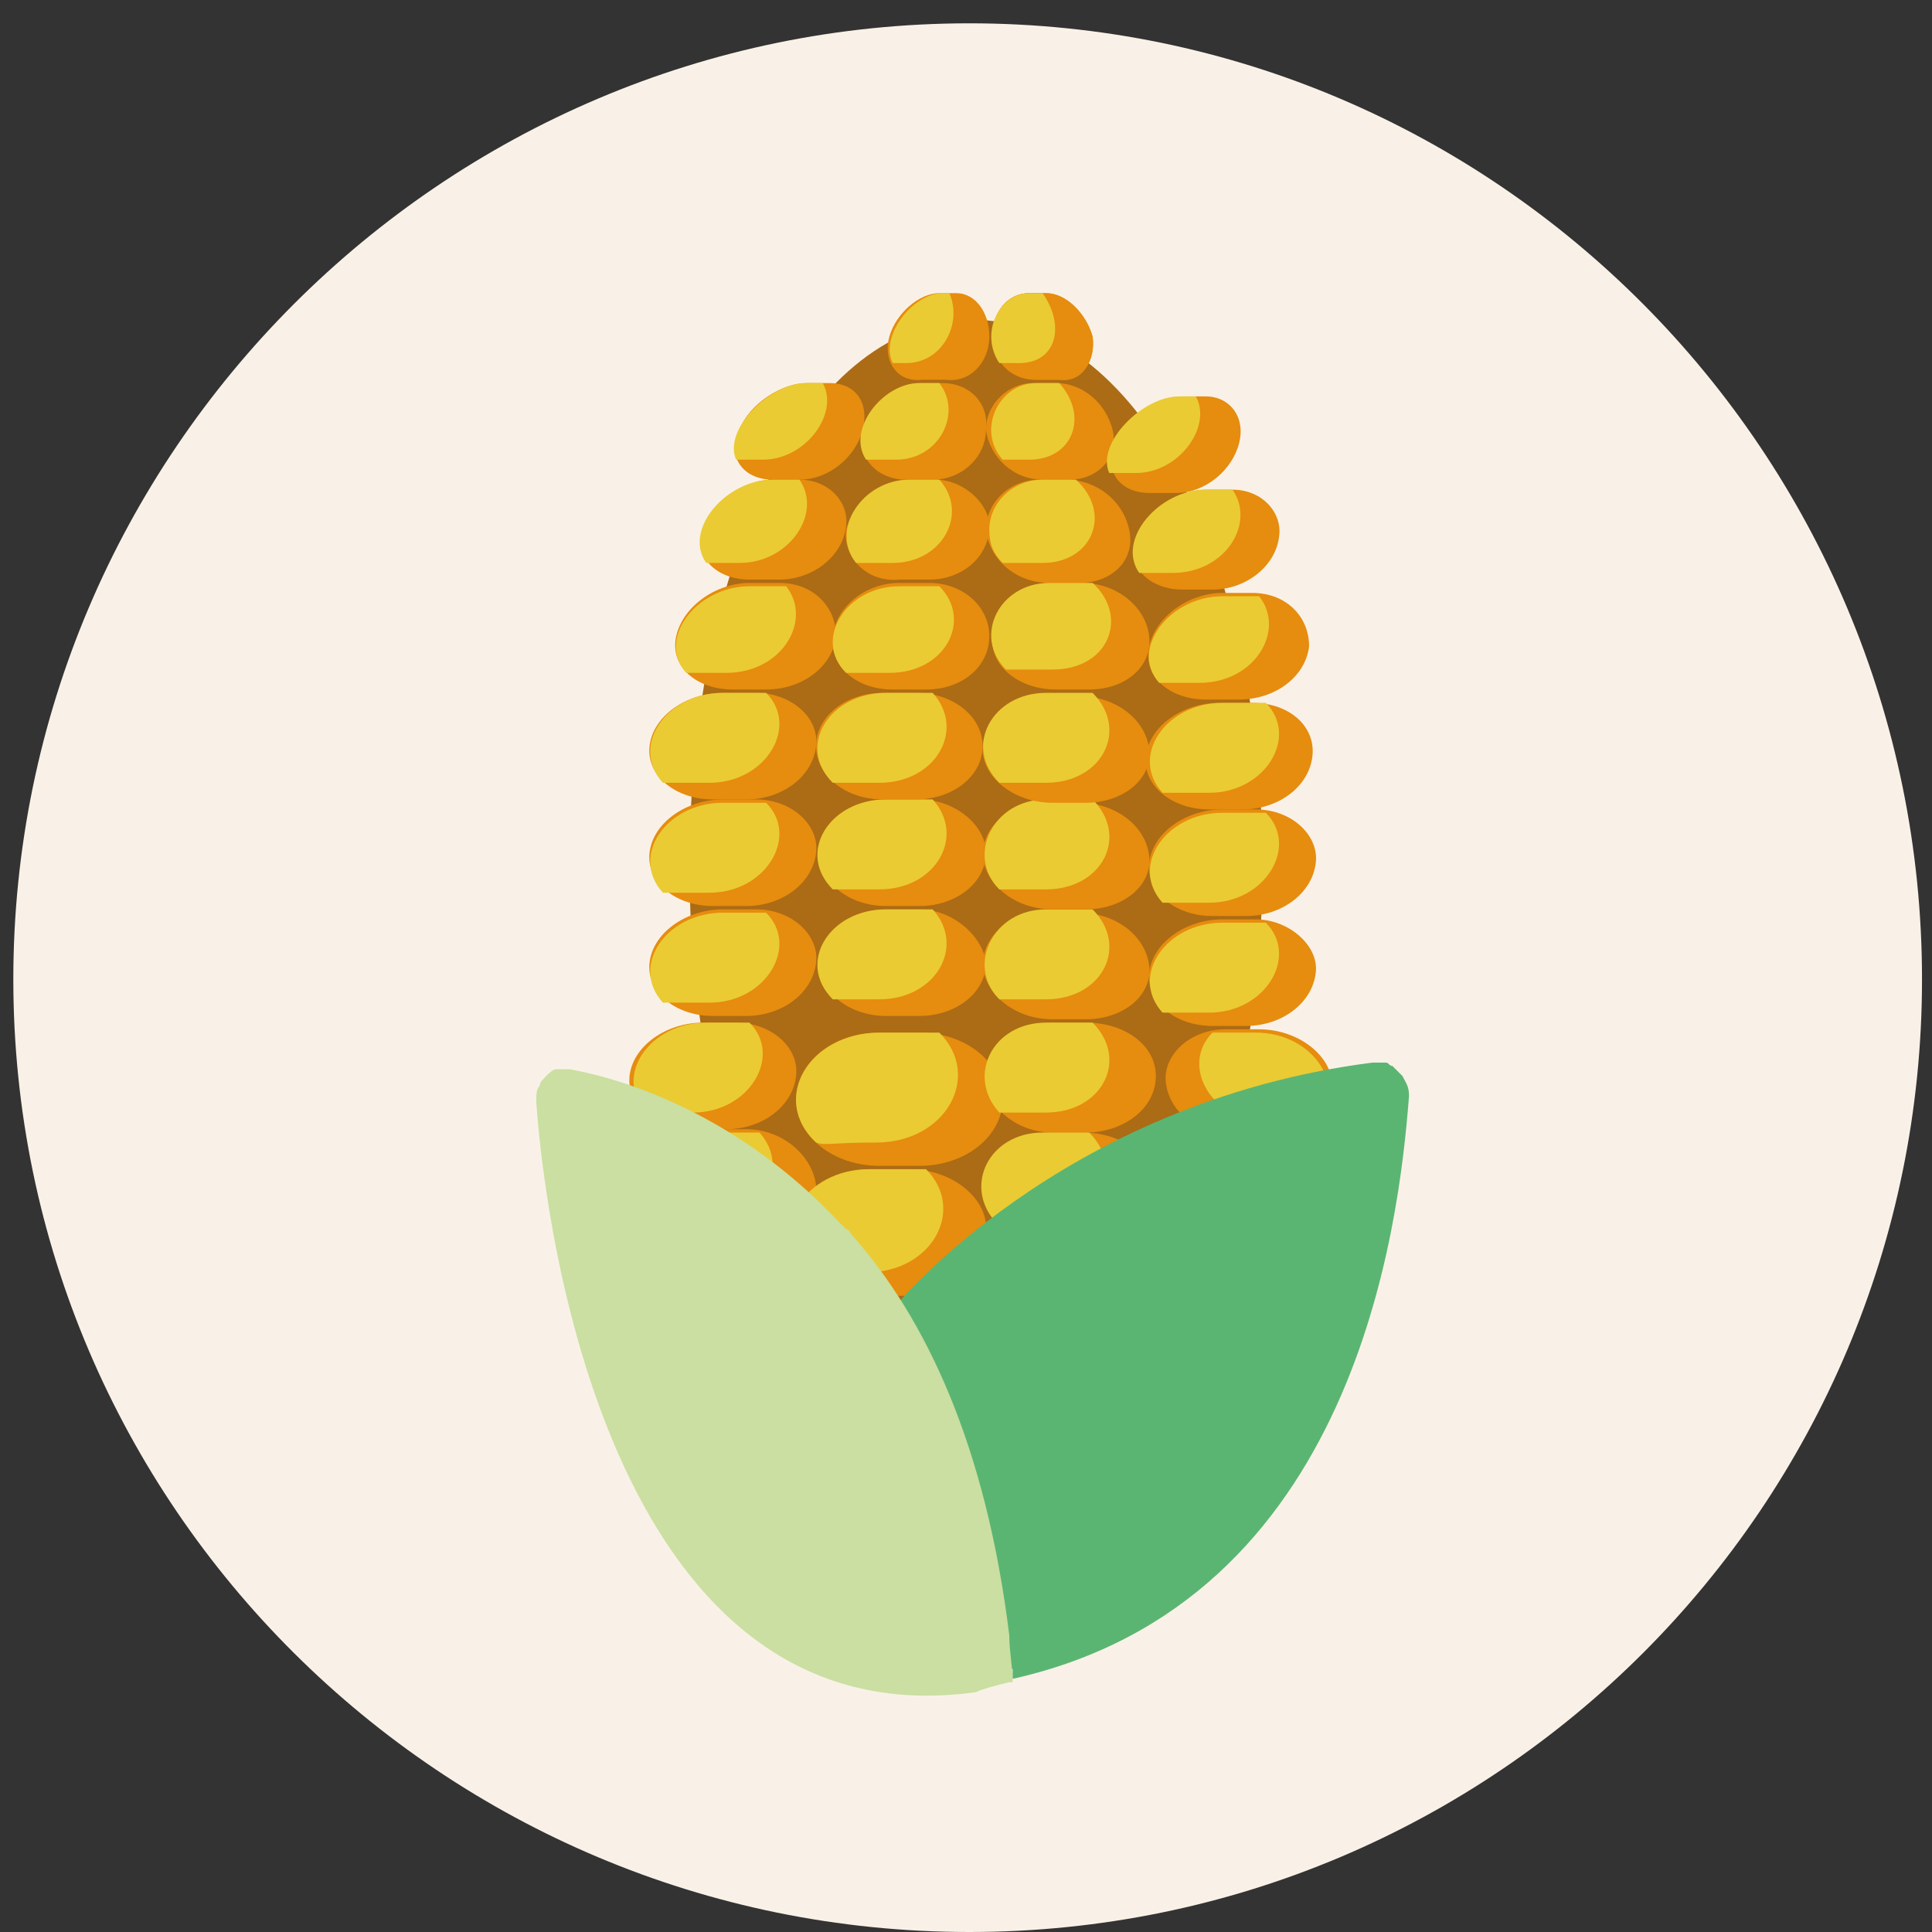 <?xml version="1.0" encoding="utf-8"?>
<!-- Generator: Adobe Illustrator 22.1.0, SVG Export Plug-In . SVG Version: 6.00 Build 0)  -->
<svg version="1.1" id="Ebene_1" xmlns="http://www.w3.org/2000/svg" xmlns:xlink="http://www.w3.org/1999/xlink" x="0px" y="0px"
	 viewBox="0 0 58 58" style="enable-background:new 0 0 58 58;" xml:space="preserve">
<rect x="0" y="0" width="58" height="58" fill="#333333" stroke="none"/>
<style type="text/css">
	.st0{clip-path:url(#SVGID_2_);fill:#F9F1E7;}
	.st1{clip-path:url(#SVGID_2_);fill:#AC6B15;}
	.st2{clip-path:url(#SVGID_2_);fill:#E68C0E;}
	.st3{clip-path:url(#SVGID_2_);fill:#EACB33;}
	.st4{clip-path:url(#SVGID_2_);fill:#5BB572;}
	.st5{clip-path:url(#SVGID_2_);fill:#CADFA1;}
</style>
<g>
	<defs>
		<rect id="SVGID_1_" x="0.4" y="0.7" width="57.3" height="57.3"/>
	</defs>
	<clipPath id="SVGID_2_">
		<use xlink:href="#SVGID_1_"  style="overflow:visible;"/>
	</clipPath>
	<path class="st0" d="M57.7,29.4C57.7,45.2,44.9,58,29.1,58C13.3,58,0.4,45.2,0.4,29.4S13.3,0.7,29.1,0.7
		C44.9,0.7,57.7,13.6,57.7,29.4"/>
	<path class="st1" d="M37.9,26c0-9.5-3.9-16.4-8.7-16.4s-8.5,6.9-8.5,16.4c0,9.5,3.8,16.4,8.5,16.4C34,42.4,37.9,35.4,37.9,26"/>
	<path class="st2" d="M22.1,30.7c-0.3,0-0.7,0-1,0c-1.1,0-2.1,0.7-2.2,1.6c0,0,0,0,0,0c-0.1,0.9,0.8,1.6,1.9,1.6c0.3,0,0.7,0,1,0
		c1.1,0,2-0.7,2.1-1.6c0,0,0,0,0,0C24,31.4,23.1,30.7,22.1,30.7"/>
	<path class="st3" d="M20.8,33.4c1.7,0,2.7-1.7,1.7-2.7c-0.2,0-0.2,0-1.3,0c-1.7,0-2.8,1.6-1.8,2.7C19.6,33.4,19.6,33.4,20.8,33.4"
		/>
	<path class="st2" d="M22.4,33.9c-0.3,0-0.7,0-1,0c-1.1,0-2.2,0.8-2.2,1.7c0,0,0,0,0,0c-0.1,0.9,0.8,1.7,2,1.7c0.4,0,0.7,0,1.1,0
		c1.2,0,2.1-0.8,2.2-1.7c0,0,0,0,0,0C24.4,34.7,23.5,33.9,22.4,33.9"/>
	<path class="st3" d="M21,36.8c1.8,0,2.8-1.7,1.8-2.8c-0.2,0-0.2,0-1.4,0c-1.7,0-2.9,1.7-1.9,2.8C19.8,36.8,19.9,36.8,21,36.8"/>
	<path class="st2" d="M31.6,30.6c0.3,0,0.7,0,1,0c1.1,0,2-0.7,1.9-1.6c0,0,0,0,0,0c-0.1-0.9-1-1.6-2.1-1.6c-0.3,0-0.6,0-1,0
		c-1.1,0-1.9,0.7-1.9,1.6c0,0,0,0,0,0C29.6,29.9,30.5,30.6,31.6,30.6"/>
	<path class="st2" d="M31.6,34c0.3,0,0.7,0,1,0c1.1,0,2.1-0.7,2.1-1.7v0c0-0.9-0.9-1.6-2.1-1.6c-0.3,0-0.7,0-1,0c-1.1,0-2,0.7-2,1.7
		v0C29.6,33.2,30.5,34,31.6,34"/>
	<path class="st2" d="M29.7,10.1C29.7,10.1,29.7,10.1,29.7,10.1c0-0.7-0.4-1.3-1-1.3c-0.2,0-0.4,0-0.5,0c-0.6,0-1.3,0.6-1.5,1.3
		c0,0,0,0,0,0c-0.2,0.7,0.2,1.4,1,1.3c0.2,0,0.5,0,0.7,0C29.1,11.5,29.7,10.9,29.7,10.1"/>
	<path class="st2" d="M31.7,20.7c0.3,0,0.6,0,1,0c1.1,0,1.9-0.7,1.8-1.6c0,0,0,0,0,0c-0.1-0.9-1-1.6-2-1.6c-0.3,0-0.6,0-0.9,0
		c-1,0-1.8,0.7-1.8,1.6c0,0,0,0,0,0C29.7,20,30.6,20.7,31.7,20.7"/>
	<path class="st2" d="M32.8,10.1C32.8,10.1,32.8,10.1,32.8,10.1c-0.2-0.7-0.8-1.3-1.4-1.3c-0.2,0-0.4,0-0.5,0
		c-0.6,0-1.1,0.5-1.1,1.3c0,0,0,0,0,0c0,0.7,0.5,1.3,1.3,1.3c0.2,0,0.4,0,0.7,0C32.5,11.5,32.9,10.8,32.8,10.1"/>
	<path class="st2" d="M32.8,10.1C32.8,10.1,32.8,10.1,32.8,10.1c-0.2-0.7-0.8-1.3-1.4-1.3c-0.2,0-0.4,0-0.5,0
		c-0.6,0-1.1,0.5-1.1,1.3c0,0,0,0,0,0c0,0.7,0.5,1.3,1.3,1.3c0.2,0,0.4,0,0.7,0C32.5,11.5,32.9,10.8,32.8,10.1"/>
	<path class="st2" d="M31.5,17.5c0.3,0,0.6,0,0.9,0c1,0,1.7-0.7,1.5-1.6c0,0,0,0,0,0c-0.2-0.9-1-1.5-1.9-1.5c-0.3,0-0.5,0-0.8,0
		c-0.9,0-1.6,0.7-1.6,1.5c0,0,0,0,0,0C29.7,16.8,30.5,17.5,31.5,17.5"/>
	<path class="st2" d="M31.3,14.4c0.3,0,0.5,0,0.8,0c0.9,0,1.5-0.7,1.3-1.5c0,0,0,0,0,0c-0.2-0.8-0.9-1.4-1.7-1.4c-0.2,0-0.5,0-0.7,0
		c-0.7,0-1.4,0.6-1.4,1.4v0C29.7,13.7,30.4,14.4,31.3,14.4"/>
	<path class="st2" d="M27.6,27.3c-0.3,0-0.7,0-1,0c-1.1,0-2,0.7-2,1.6c0,0,0,0,0,0c0,0.9,0.9,1.6,2,1.6c0.3,0,0.7,0,1,0
		c1.1,0,2-0.7,2-1.6c0,0,0,0,0,0C29.5,28.1,28.6,27.3,27.6,27.3"/>
	<path class="st2" d="M28.1,14.4c-0.3,0-0.5,0-0.8,0c-0.9,0-1.7,0.7-1.9,1.5c0,0,0,0,0,0c-0.1,0.8,0.6,1.6,1.6,1.5
		c0.3,0,0.6,0,0.9,0c1,0,1.8-0.7,1.8-1.6c0,0,0,0,0,0C29.7,15.1,28.9,14.4,28.1,14.4"/>
	<path class="st2" d="M28.3,11.5c-0.2,0-0.5,0-0.7,0c-0.7,0-1.5,0.6-1.7,1.4c0,0,0,0,0,0c-0.2,0.8,0.4,1.5,1.3,1.5
		c0.3,0,0.5,0,0.8,0c0.9,0,1.6-0.7,1.6-1.5c0,0,0,0,0,0C29.7,12.1,29.1,11.5,28.3,11.5"/>
	<path class="st2" d="M27.6,31c-0.4,0-0.8,0-1.2,0c-1.4,0-2.5,0.9-2.5,2c0,0,0,0,0,0c0,1.1,1.1,2,2.5,2c0.4,0,0.8,0,1.2,0
		c1.4,0,2.5-0.9,2.5-2v0C30.1,31.9,29,31,27.6,31"/>
	<path class="st2" d="M27.3,35.1c-0.4,0-0.8,0-1.2,0c-1.3,0-2.3,0.9-2.3,1.9c0,0,0,0,0,0c0.1,1,1.1,1.9,2.4,1.9c0.4,0,0.8,0,1.1,0
		c1.2,0,2.3-0.8,2.3-1.9c0,0,0,0,0,0C29.7,36,28.6,35.1,27.3,35.1"/>
	<path class="st2" d="M27.9,17.5c-0.3,0-0.6,0-0.9,0c-1,0-1.9,0.7-2,1.6c0,0,0,0,0,0c-0.1,0.9,0.7,1.6,1.8,1.6c0.3,0,0.7,0,1,0
		c1.1,0,1.9-0.7,1.9-1.6c0,0,0,0,0,0C29.7,18.2,28.9,17.5,27.9,17.5"/>
	<path class="st2" d="M22.7,27.3c-0.3,0-0.7,0-1,0c-1.1,0-2.1,0.7-2.2,1.6c0,0,0,0,0,0c-0.1,0.9,0.8,1.6,1.9,1.6c0.3,0,0.7,0,1,0
		c1.1,0,2-0.7,2.1-1.6c0,0,0,0,0,0C24.6,28.1,23.8,27.3,22.7,27.3"/>
	<path class="st2" d="M23.4,17.5c-0.3,0-0.6,0-0.9,0c-1,0-2,0.7-2.2,1.6c0,0,0,0,0,0c-0.2,0.9,0.6,1.6,1.7,1.6c0.3,0,0.7,0,1,0
		c1.1,0,2-0.7,2.1-1.6c0,0,0,0,0,0C25.1,18.2,24.4,17.5,23.4,17.5"/>
	<path class="st2" d="M24,14.4c-0.3,0-0.5,0-0.8,0c-0.9,0-1.9,0.7-2.1,1.5c0,0,0,0,0,0c-0.3,0.8,0.4,1.5,1.4,1.5c0.3,0,0.6,0,0.9,0
		c1,0,1.9-0.7,2-1.6c0,0,0,0,0,0C25.5,15.1,24.9,14.4,24,14.4"/>
	<path class="st2" d="M24.9,11.5c-0.2,0-0.5,0-0.7,0c-0.7,0-1.7,0.6-2,1.4c0,0,0,0,0,0c-0.4,0.8,0.1,1.5,1,1.5c0.3,0,0.5,0,0.8,0
		c0.9,0,1.7-0.7,1.9-1.5c0,0,0,0,0,0C26.1,12.1,25.7,11.5,24.9,11.5"/>
	<path class="st3" d="M30,30c0.3,0,0.4,0,1.4,0c1.7,0,2.5-1.6,1.4-2.7c-0.3,0-0.3,0-1.4,0C29.8,27.3,29,29,30,30"/>
	<path class="st3" d="M30,33.4c0.3,0,0.4,0,1.4,0c1.7,0,2.5-1.6,1.4-2.7c-0.3,0-0.3,0-1.4,0C29.8,30.7,29,32.3,30,33.4"/>
	<path class="st2" d="M31.5,37.3c0.3,0,0.7,0,1,0c1.1,0,2.1-0.7,2.1-1.7v0c0-0.9-0.9-1.6-2.1-1.6c-0.3,0-0.7,0-1,0
		c-1.1,0-2,0.7-2,1.7v0C29.5,36.6,30.4,37.3,31.5,37.3"/>
	<path class="st3" d="M29.9,36.7c0.3,0,0.4,0,1.4,0c1.7,0,2.5-1.6,1.4-2.7c-0.3,0-0.3,0-1.4,0C29.7,34,28.9,35.6,29.9,36.7"/>
	<path class="st3" d="M27.2,10.9c1.1,0,1.7-1.2,1.3-2.1c-0.1,0-0.1,0-0.2,0c-0.9,0-1.9,1.3-1.5,2.1C26.9,10.9,27,10.9,27.2,10.9"/>
	<path class="st3" d="M31.5,17.5c-1.5,0-2.3,1.6-1.3,2.6c0.2,0,0.3,0,1.4,0c1.7,0,2.3-1.6,1.2-2.6C32.6,17.5,32.5,17.5,31.5,17.5"/>
	<path class="st3" d="M30.6,10.9c1.1,0,1.4-1.1,0.7-2.1c-0.1,0-0.3,0-0.4,0c-0.9,0-1.5,1.2-0.9,2.1C30.1,10.9,30.4,10.9,30.6,10.9"
		/>
	<path class="st3" d="M31.3,14.4c-0.9,0-1.6,0.7-1.6,1.5c0,0,0,0,0,0c0,0.4,0.1,0.7,0.4,1c0.2,0,0.2,0,1.2,0c1.5,0,2.1-1.5,1-2.5
		C32.2,14.4,32.2,14.4,31.3,14.4"/>
	<path class="st3" d="M30.9,13.8c1.3,0,1.8-1.3,0.9-2.3c-0.1,0,0.1,0-0.7,0c-1.1,0-1.8,1.4-1,2.3C30.1,13.8,30,13.8,30.9,13.8"/>
	<path class="st3" d="M26.6,27.3c-1.7,0-2.7,1.6-1.6,2.7c0.3,0,0.3,0,1.4,0c1.7,0,2.6-1.6,1.6-2.7C27.7,27.3,27.6,27.3,26.6,27.3"/>
	<path class="st3" d="M26.8,16.9c1.5,0,2.3-1.5,1.4-2.5c-0.1,0,0,0-0.9,0c-1.4,0-2.4,1.5-1.6,2.5C25.8,16.9,25.7,16.9,26.8,16.9"/>
	<path class="st3" d="M26.9,13.8c1.3,0,2-1.4,1.3-2.3c-0.2,0-0.4,0-0.6,0c-1.1,0-2.2,1.4-1.6,2.3C26.2,13.8,25.9,13.8,26.9,13.8"/>
	<path class="st3" d="M26.4,31c-2.1,0-3.3,2-1.9,3.3c0.3,0.1,0.4,0,1.8,0c2.1,0,3.2-2,1.9-3.3C27.8,31,27.8,31,26.4,31"/>
	<path class="st3" d="M26.1,35.1c-2,0-3.1,1.9-1.8,3.1c0.3,0.1,0.4,0,1.7,0c2,0,3-1.9,1.8-3.1C27.5,35.1,27.4,35.1,26.1,35.1"/>
	<path class="st3" d="M26.7,20.2c1.7,0,2.5-1.6,1.5-2.6c-0.2,0-0.2,0-1.2,0c-1.6,0-2.6,1.6-1.6,2.6C25.6,20.2,25.6,20.2,26.7,20.2"
		/>
	<path class="st3" d="M21.3,30.1c1.7,0,2.7-1.7,1.7-2.7c-0.2,0-0.2,0-1.3,0c-1.7,0-2.8,1.6-1.8,2.7C20.2,30.1,20.2,30.1,21.3,30.1"
		/>
	<path class="st2" d="M37.7,27.6c-0.3,0-0.7,0-1,0c-1.1,0-2.1,0.7-2.2,1.6c0,0,0,0,0,0c-0.1,0.9,0.8,1.6,1.9,1.6c0.3,0,0.7,0,1,0
		c1.1,0,2-0.7,2.1-1.6c0,0,0,0,0,0C39.6,28.4,38.7,27.6,37.7,27.6"/>
	<path class="st3" d="M36.3,30.4c1.7,0,2.7-1.7,1.7-2.7c-0.2,0-0.2,0-1.3,0c-1.7,0-2.8,1.6-1.8,2.7C35.1,30.4,35.2,30.4,36.3,30.4"
		/>
	<path class="st2" d="M31.6,27.3c0.3,0,0.7,0,1,0c1.1,0,2-0.7,1.9-1.6c0,0,0,0,0,0c-0.1-0.9-1-1.6-2.1-1.6c-0.3,0-0.6,0-1,0
		c-1.1,0-1.9,0.7-1.9,1.6c0,0,0,0,0,0C29.6,26.6,30.5,27.3,31.6,27.3"/>
	<path class="st2" d="M27.6,24c-0.3,0-0.7,0-1,0c-1.1,0-2,0.7-2,1.6c0,0,0,0,0,0c0,0.9,0.9,1.6,2,1.6c0.3,0,0.7,0,1,0
		c1.1,0,2-0.7,2-1.6c0,0,0,0,0,0C29.6,24.8,28.7,24,27.6,24"/>
	<path class="st2" d="M22.7,24c-0.3,0-0.7,0-1,0c-1.1,0-2.1,0.7-2.2,1.6c0,0,0,0,0,0c-0.1,0.9,0.8,1.6,1.9,1.6c0.3,0,0.7,0,1,0
		c1.1,0,2-0.7,2.1-1.6c0,0,0,0,0,0C24.6,24.8,23.8,24,22.7,24"/>
	<path class="st3" d="M30,26.7c0.3,0,0.4,0,1.4,0c1.7,0,2.5-1.6,1.4-2.7c-0.3,0-0.3,0-1.4,0C29.8,24,29,25.7,30,26.7"/>
	<path class="st3" d="M26.6,24c-1.7,0-2.7,1.6-1.6,2.7c0.3,0,0.3,0,1.4,0c1.7,0,2.6-1.6,1.6-2.7C27.7,24,27.7,24,26.6,24"/>
	<path class="st3" d="M21.3,26.8c1.7,0,2.7-1.7,1.7-2.7c-0.2,0-0.2,0-1.3,0c-1.7,0-2.8,1.6-1.8,2.7C20.2,26.8,20.2,26.8,21.3,26.8"
		/>
	<path class="st2" d="M37.7,24.3c-0.3,0-0.7,0-1,0c-1.1,0-2.1,0.7-2.2,1.6c0,0,0,0,0,0c-0.1,0.9,0.8,1.6,1.9,1.6c0.3,0,0.7,0,1,0
		c1.1,0,2-0.7,2.1-1.6c0,0,0,0,0,0C39.6,25.1,38.8,24.3,37.7,24.3"/>
	<path class="st3" d="M36.3,27.1c1.7,0,2.7-1.7,1.7-2.7c-0.2,0-0.2,0-1.3,0c-1.7,0-2.8,1.6-1.8,2.7C35.2,27.1,35.2,27.1,36.3,27.1"
		/>
	<path class="st2" d="M31.6,24.1c0.3,0,0.7,0,1,0c1.1,0,2-0.7,1.9-1.6c0,0,0,0,0,0c-0.1-0.9-1-1.6-2.1-1.6c-0.3,0-0.6,0-1,0
		c-1.1,0-1.9,0.7-1.9,1.6c0,0,0,0,0,0C29.5,23.3,30.4,24.1,31.6,24.1"/>
	<path class="st2" d="M27.5,20.8c-0.3,0-0.7,0-1,0c-1.1,0-2,0.7-2,1.6c0,0,0,0,0,0c0,0.9,0.9,1.6,2,1.6c0.3,0,0.7,0,1,0
		c1.1,0,2-0.7,2-1.6c0,0,0,0,0,0C29.5,21.5,28.6,20.8,27.5,20.8"/>
	<path class="st2" d="M22.7,20.8c-0.3,0-0.7,0-1,0c-1.1,0-2.1,0.7-2.2,1.6c0,0,0,0,0,0c-0.1,0.9,0.8,1.6,1.9,1.6c0.3,0,0.7,0,1,0
		c1.1,0,2-0.7,2.1-1.6c0,0,0,0,0,0C24.6,21.5,23.7,20.8,22.7,20.8"/>
	<path class="st3" d="M30,23.5c0.3,0,0.4,0,1.4,0c1.7,0,2.5-1.6,1.4-2.7c-0.3,0-0.3,0-1.4,0C29.8,20.8,28.9,22.4,30,23.5"/>
	<path class="st3" d="M26.6,20.8c-1.7,0-2.7,1.6-1.6,2.7c0.3,0,0.3,0,1.4,0c1.7,0,2.6-1.6,1.6-2.7C27.7,20.8,27.6,20.8,26.6,20.8"/>
	<path class="st3" d="M21.3,23.5c1.7,0,2.7-1.7,1.7-2.7c-0.2,0-0.2,0-1.3,0c-1.7,0-2.8,1.6-1.8,2.7C20.1,23.5,20.2,23.5,21.3,23.5"
		/>
	<path class="st2" d="M37.6,21.1c-0.3,0-0.7,0-1,0c-1.1,0-2.1,0.7-2.2,1.6c0,0,0,0,0,0c-0.1,0.9,0.8,1.6,1.9,1.6c0.3,0,0.7,0,1,0
		c1.1,0,2-0.7,2.1-1.6c0,0,0,0,0,0C39.5,21.8,38.7,21.1,37.6,21.1"/>
	<path class="st3" d="M36.3,23.8c1.7,0,2.7-1.7,1.7-2.7c-0.2,0-0.2,0-1.3,0c-1.7,0-2.8,1.6-1.8,2.7C35.1,23.8,35.2,23.8,36.3,23.8"
		/>
	<path class="st3" d="M21.8,20.2c1.7,0,2.6-1.6,1.8-2.6c-0.1,0-0.1,0-1.1,0c-1.6,0-2.8,1.6-1.9,2.6C20.7,20.2,20.7,20.2,21.8,20.2"
		/>
	<path class="st2" d="M37.6,17.8c-0.3,0-0.6,0-0.9,0c-1,0-2,0.7-2.2,1.6c0,0,0,0,0,0c-0.2,0.9,0.6,1.6,1.7,1.6c0.3,0,0.7,0,1,0
		c1.1,0,2-0.7,2.1-1.6c0,0,0,0,0,0C39.3,18.5,38.6,17.8,37.6,17.8"/>
	<path class="st3" d="M36,20.5c1.7,0,2.6-1.6,1.8-2.6c-0.1,0-0.1,0-1.1,0c-1.6,0-2.8,1.6-1.9,2.6C34.9,20.5,34.9,20.5,36,20.5"/>
	<path class="st3" d="M22.2,16.9c1.5,0,2.5-1.5,1.8-2.5c-0.1,0-0.8,0-0.8,0c-1.4,0-2.7,1.5-2,2.5C21.3,16.9,21.2,16.9,22.2,16.9"/>
	<path class="st2" d="M37,14.7c-0.3,0-0.5,0-0.8,0c-0.9,0-1.9,0.7-2.1,1.5c0,0,0,0,0,0c-0.3,0.8,0.4,1.5,1.4,1.5c0.3,0,0.6,0,0.9,0
		c1,0,1.9-0.7,2-1.6c0,0,0,0,0,0C38.5,15.4,37.9,14.7,37,14.7"/>
	<path class="st3" d="M35.2,17.2c1.6,0,2.5-1.5,1.8-2.5c-0.1,0-0.8,0-0.8,0c-1.4,0-2.7,1.5-2,2.5C34.2,17.2,34.2,17.2,35.2,17.2"/>
	<path class="st3" d="M22.9,13.8c1.3,0,2.3-1.4,1.8-2.3c-0.2,0-0.3,0-0.5,0c-1.1,0-2.5,1.4-2.1,2.3C22.4,13.8,22.6,13.8,22.9,13.8"
		/>
	<path class="st2" d="M36.2,11.9c-0.2,0-0.5,0-0.7,0c-0.7,0-1.7,0.6-2,1.4c0,0,0,0,0,0c-0.4,0.8,0.1,1.5,1,1.5c0.3,0,0.5,0,0.8,0
		c0.9,0,1.7-0.7,1.9-1.5c0,0,0,0,0,0C37.4,12.5,36.9,11.9,36.2,11.9"/>
	<path class="st3" d="M34.1,14.2c1.3,0,2.3-1.4,1.8-2.3c-0.2,0-0.3,0-0.5,0c-1.1,0-2.5,1.4-2.1,2.3C33.6,14.2,33.9,14.2,34.1,14.2"
		/>
	<path class="st2" d="M36.8,30.9c0.3,0,0.7,0,1,0c1.1,0,2.1,0.7,2.2,1.6c0,0,0,0,0,0c0.1,0.9-0.8,1.6-1.9,1.6c-0.3,0-0.7,0-1,0
		c-1.1,0-2-0.7-2.1-1.6c0,0,0,0,0,0C34.9,31.7,35.7,30.9,36.8,30.9"/>
	<path class="st3" d="M38.1,33.7c-1.7,0-2.7-1.7-1.7-2.7c0.2,0,0.2,0,1.3,0c1.7,0,2.8,1.6,1.8,2.7C39.2,33.7,39.2,33.7,38.1,33.7"/>
	<path class="st4" d="M42.1,32.3c-0.1-0.1-0.2-0.2-0.3-0.3c-0.1,0-0.1-0.1-0.2-0.1c-0.1,0-0.2,0-0.4,0c-9.4,1.2-14.4,7.4-14.4,7.4
		l2.1,11.1c0.5-0.1,1-0.2,1.5-0.3c0,0.1,0,0.2,0,0.3C40.7,48.1,42,36.8,42.3,32.9C42.3,32.6,42.2,32.5,42.1,32.3"/>
	<path class="st5" d="M30.3,50.5c0,0,0.1,0,0.1,0c0-0.5-0.1-0.9-0.1-1.4c-0.7-5.7-2.5-9.5-4.7-12c-0.1-0.1-0.1-0.2-0.2-0.2
		c-0.1-0.1-0.1-0.1-0.2-0.2c-3-3.2-6.4-4.3-8.1-4.6c-0.1,0-0.3,0-0.4,0c-0.1,0-0.2,0.1-0.3,0.2c-0.1,0.1-0.2,0.2-0.2,0.3
		c-0.1,0.1-0.1,0.3-0.1,0.4c0,0,0,0.1,0,0.1h0c0.3,4.2,2.4,19.2,13.2,17.7c0,0,0,0,0,0C29.5,50.7,29.9,50.6,30.3,50.5
		C30.2,50.5,30.2,50.5,30.3,50.5C30.3,50.5,30.3,50.5,30.3,50.5"/>
</g>
</svg>
